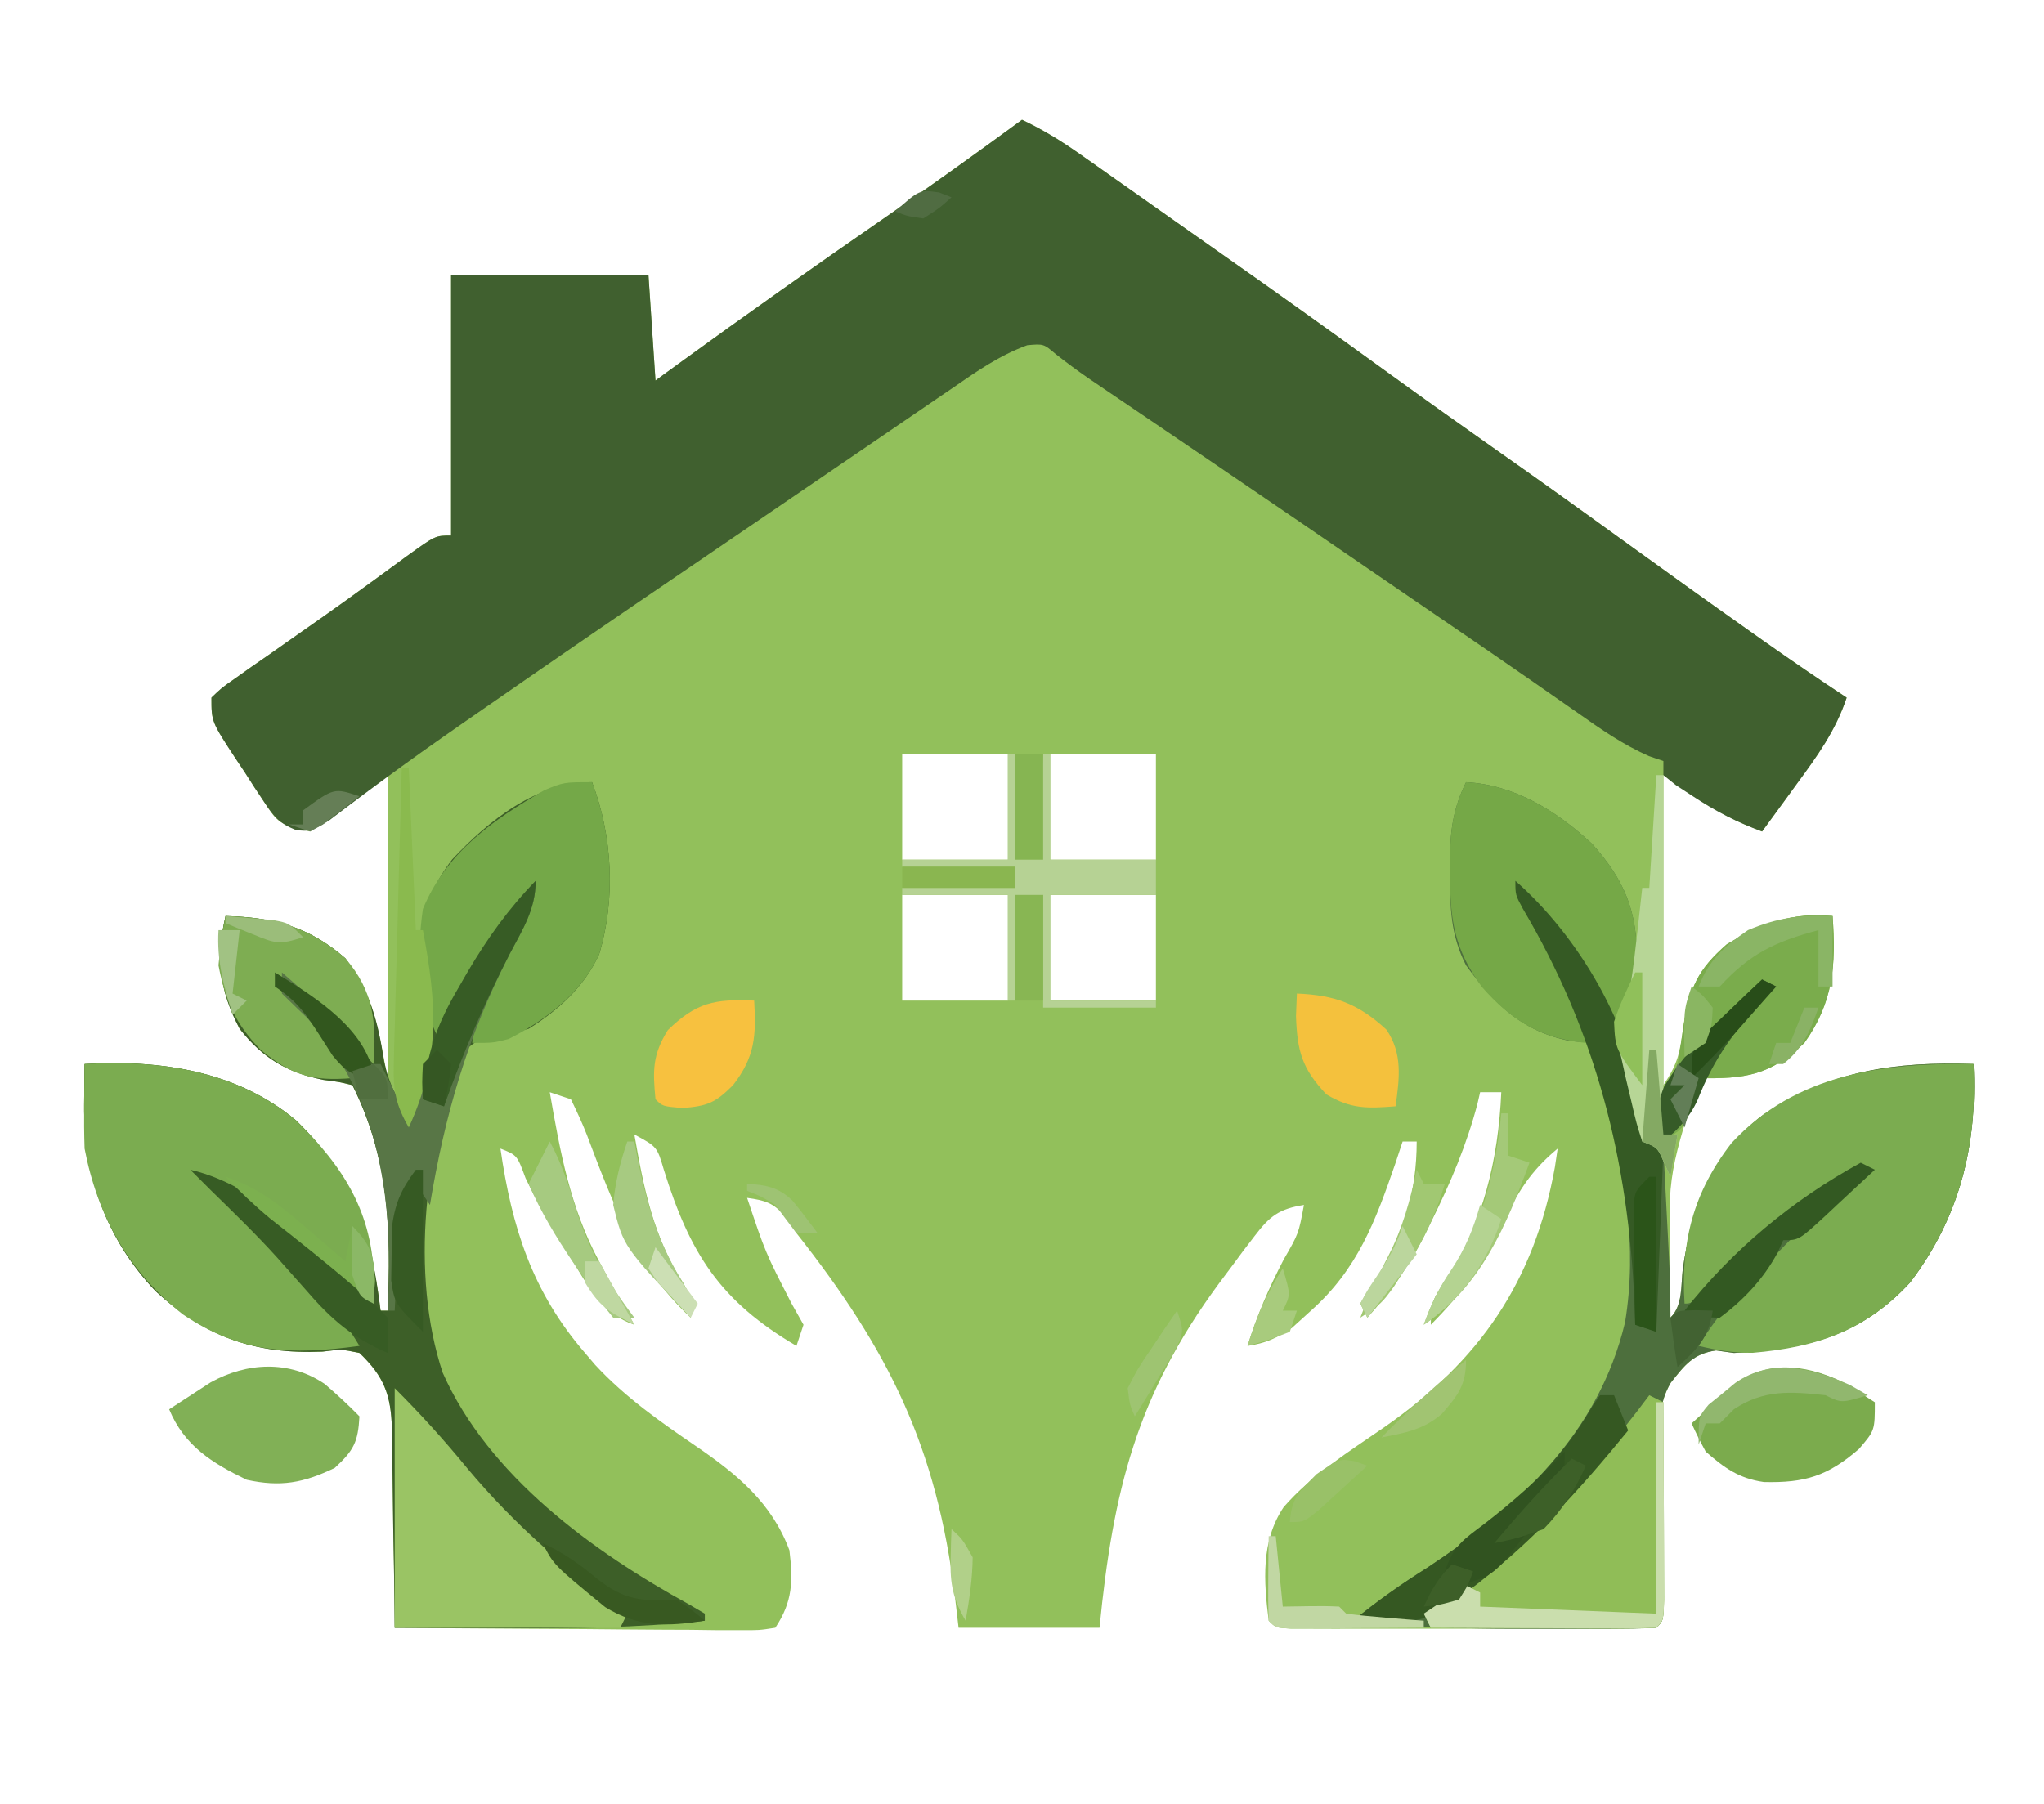 <?xml version="1.0" encoding="UTF-8"?>
<svg version="1.1" xmlns="http://www.w3.org/2000/svg" width="290" height="256">
<path d="M0 0 C2.926 1.384 5.524 2.972 8.168 4.836 C8.97 5.399 9.772 5.963 10.598 6.543 C11.453 7.148 12.307 7.752 13.188 8.375 C14.078 9.002 14.969 9.629 15.886 10.275 C17.717 11.565 19.547 12.855 21.375 14.147 C23.736 15.814 26.1 17.476 28.465 19.137 C36.445 24.745 44.372 30.422 52.27 36.145 C57.321 39.8 62.4 43.414 67.5 47 C73.365 51.124 79.194 55.293 85 59.5 C91.059 63.889 97.139 68.246 103.25 72.562 C103.941 73.051 104.632 73.54 105.344 74.043 C109.192 76.755 113.071 79.407 117 82 C115.427 86.728 112.794 90.343 109.875 94.312 C109.173 95.28 109.173 95.28 108.457 96.268 C107.309 97.848 106.155 99.425 105 101 C100 99 100 99 91 93 C91 107.52 91 122.04 91 137 C93.101 133.848 93.351 132.353 93.812 128.688 C94.769 123.196 95.78 120.681 100 117 C104.894 114.119 109.23 112.408 115 113 C115.511 119.926 115.125 125.238 111 131 C106.138 135.624 102.592 136.124 96 136 C95.52 137.583 95.041 139.166 94.562 140.75 C94.296 141.632 94.029 142.513 93.754 143.422 C92.609 147.337 91.876 150.664 91.902 154.766 C91.906 155.655 91.909 156.545 91.912 157.461 C91.92 158.381 91.929 159.302 91.938 160.25 C91.944 161.654 91.944 161.654 91.951 163.086 C91.963 165.391 91.979 167.695 92 170 C93.774 168.226 93.469 165.472 93.75 163.062 C95.084 154.182 97.825 146.821 105.121 141.242 C114.649 134.943 123.708 133.62 135 134 C135.574 145.481 133.032 155.761 126 165 C118.989 172.624 111.079 174.569 101 175 C100.167 174.883 99.335 174.765 98.477 174.645 C95.222 175.112 94.047 176.701 92.057 179.209 C90.252 182.266 90.46 185.065 90.547 188.551 C90.556 189.25 90.566 189.95 90.576 190.67 C90.61 192.886 90.679 195.098 90.75 197.312 C90.8 199.544 90.843 201.776 90.882 204.008 C90.92 206.021 90.977 208.032 91.034 210.044 C91 213 91 213 90 214 C88.317 214.099 86.631 214.128 84.945 214.129 C83.329 214.134 83.329 214.134 81.679 214.139 C80.506 214.137 79.333 214.135 78.125 214.133 C76.93 214.134 75.735 214.135 74.504 214.136 C71.972 214.136 69.44 214.135 66.908 214.13 C63.017 214.125 59.126 214.13 55.234 214.137 C52.781 214.136 50.328 214.135 47.875 214.133 C46.702 214.135 45.529 214.137 44.321 214.139 C43.243 214.136 42.165 214.133 41.055 214.129 C40.101 214.129 39.147 214.128 38.164 214.127 C36 214 36 214 35 213 C34.293 207.406 33.876 201.714 37.125 196.875 C41.168 192.247 46.43 188.973 51.453 185.504 C64.909 176.133 72.671 164.92 75.605 148.641 C75.801 147.334 75.801 147.334 76 146 C72.146 149.174 70.254 152.285 68.125 156.812 C65.481 162.382 62.332 166.642 58 171 C58 167.668 58.396 167.159 60.25 164.562 C65.456 156.502 67.58 147.502 68 138 C67.01 138 66.02 138 65 138 C64.814 138.804 64.814 138.804 64.625 139.625 C63.079 145.498 60.808 150.825 58.125 156.25 C57.798 156.923 57.47 157.596 57.133 158.289 C54.89 162.722 52.306 166.291 49 170 C48.67 169.34 48.34 168.68 48 168 C48.891 166.441 48.891 166.441 50.25 164.562 C54.137 158.64 56 152.067 56 145 C55.34 145 54.68 145 54 145 C53.648 146.062 53.296 147.124 52.934 148.219 C50.134 156.35 47.583 163.143 41 169 C39.67 170.207 39.67 170.207 38.312 171.438 C36.128 172.914 34.588 173.617 32 174 C33.337 169.665 35.033 165.772 37.125 161.75 C39.255 158.054 39.255 158.054 40 154 C36.482 154.559 35.149 155.582 33.012 158.395 C32.473 159.097 31.935 159.799 31.38 160.523 C30.822 161.278 30.263 162.034 29.688 162.812 C29.111 163.584 28.534 164.356 27.94 165.151 C16.255 180.99 12.91 194.611 11 214 C4.4 214 -2.2 214 -9 214 C-9.17 212.539 -9.34 211.079 -9.516 209.574 C-12.119 188.268 -18.869 174.68 -32 158 C-32.512 157.234 -33.024 156.469 -33.551 155.68 C-35.274 153.683 -36.427 153.355 -39 153 C-36.408 160.753 -36.408 160.753 -32.688 168 C-31.852 169.485 -31.852 169.485 -31 171 C-31.33 171.99 -31.66 172.98 -32 174 C-42.878 167.618 -47.125 160.851 -50.824 148.977 C-51.777 145.737 -51.777 145.737 -55 144 C-53.647 151.735 -52.3 158.579 -47.988 165.23 C-47 167 -47 167 -47 170 C-54.71 162.876 -58.128 153.594 -61.764 143.981 C-62.429 142.287 -63.207 140.638 -64 139 C-64.99 138.67 -65.98 138.34 -67 138 C-65.53 146.452 -64.11 154.369 -60 162 C-59.323 163.259 -59.323 163.259 -58.633 164.543 C-57.444 166.709 -56.235 168.86 -55 171 C-59.394 169.502 -61.189 166.142 -63.5 162.375 C-63.896 161.746 -64.292 161.118 -64.699 160.47 C-66.785 157.117 -68.719 153.747 -70.438 150.188 C-71.635 146.93 -71.635 146.93 -74 146 C-72.382 157.199 -69.478 166.357 -62 175 C-61.522 175.561 -61.044 176.121 -60.551 176.699 C-56.271 181.324 -51.245 184.827 -46.062 188.361 C-40.338 192.3 -35.49 196.315 -33 203 C-32.475 207.315 -32.516 210.274 -35 214 C-37.291 214.361 -37.291 214.361 -40.184 214.341 C-41.806 214.34 -41.806 214.34 -43.46 214.34 C-44.631 214.324 -45.801 214.309 -47.008 214.293 C-48.801 214.287 -48.801 214.287 -50.631 214.28 C-54.463 214.263 -58.294 214.226 -62.125 214.188 C-64.717 214.172 -67.31 214.159 -69.902 214.146 C-76.268 214.113 -82.634 214.063 -89 214 C-89.009 212.996 -89.019 211.992 -89.028 210.958 C-89.068 207.221 -89.134 203.485 -89.208 199.748 C-89.236 198.133 -89.257 196.519 -89.271 194.904 C-89.292 192.577 -89.339 190.252 -89.391 187.926 C-89.392 187.208 -89.393 186.49 -89.394 185.75 C-89.534 180.932 -90.51 178.344 -94 175 C-96.543 174.471 -96.543 174.471 -99.25 174.812 C-108.798 175.218 -115.804 172.751 -122.918 166.246 C-129.91 158.866 -133.172 149.826 -133.062 139.75 C-133.049 138.134 -133.049 138.134 -133.035 136.484 C-133.018 135.255 -133.018 135.255 -133 134 C-122.32 133.362 -111.425 134.955 -103 142 C-94.649 150.149 -92.441 157.574 -91 169 C-90.67 169 -90.34 169 -90 169 C-89.506 157.547 -89.743 147.515 -95 137 C-96.89 136.534 -96.89 136.534 -99.125 136.25 C-104.318 135.167 -107.704 133.187 -111 129 C-113.89 123.518 -114.399 118.977 -113 113 C-106.235 113.172 -101.172 114.485 -96 119 C-91.723 124.74 -91.51 128.448 -90 136 C-90 121.81 -90 107.62 -90 93 C-95.445 96.96 -95.445 96.96 -101 101 C-105.505 99.874 -105.505 99.874 -107.578 96.727 C-108.016 96.067 -108.455 95.407 -108.906 94.727 C-109.35 94.033 -109.793 93.34 -110.25 92.625 C-110.709 91.939 -111.168 91.253 -111.641 90.547 C-115 85.408 -115 85.408 -115 82 C-113.57 80.625 -113.57 80.625 -111.555 79.215 C-110.813 78.689 -110.072 78.162 -109.309 77.62 C-108.506 77.065 -107.702 76.51 -106.875 75.938 C-106.064 75.366 -105.253 74.795 -104.418 74.206 C-102.755 73.034 -101.089 71.866 -99.421 70.701 C-97.184 69.129 -94.967 67.533 -92.758 65.922 C-92.12 65.458 -91.482 64.994 -90.825 64.516 C-89.629 63.645 -88.434 62.772 -87.242 61.896 C-83.225 59 -83.225 59 -81 59 C-81 46.79 -81 34.58 -81 22 C-71.76 22 -62.52 22 -53 22 C-52.505 29.425 -52.505 29.425 -52 37 C-50.967 36.247 -49.935 35.494 -48.871 34.719 C-39.076 27.6 -29.198 20.615 -19.234 13.734 C-12.752 9.251 -6.355 4.662 0 0 Z M-17 90 C-17 94.95 -17 99.9 -17 105 C-12.05 105 -7.1 105 -2 105 C-2 100.05 -2 95.1 -2 90 C-6.95 90 -11.9 90 -17 90 Z M4 90 C4 94.95 4 99.9 4 105 C8.95 105 13.9 105 19 105 C19 100.05 19 95.1 19 90 C14.05 90 9.1 90 4 90 Z M-17 110 C-17 114.95 -17 119.9 -17 125 C-12.05 125 -7.1 125 -2 125 C-2 120.05 -2 115.1 -2 110 C-6.95 110 -11.9 110 -17 110 Z M4 110 C4 114.95 4 119.9 4 125 C8.95 125 13.9 125 19 125 C19 120.05 19 115.1 19 110 C14.05 110 9.1 110 4 110 Z " fill="#92C05B" transform="translate(145,17)"/>
<path d="M0 0 C2.926 1.384 5.524 2.972 8.168 4.836 C8.97 5.399 9.772 5.963 10.598 6.543 C11.453 7.148 12.307 7.752 13.188 8.375 C14.078 9.002 14.969 9.629 15.886 10.275 C17.717 11.565 19.547 12.855 21.375 14.147 C23.736 15.814 26.1 17.476 28.465 19.137 C36.445 24.745 44.372 30.422 52.27 36.145 C57.321 39.8 62.4 43.414 67.5 47 C73.365 51.124 79.194 55.293 85 59.5 C91.059 63.889 97.139 68.246 103.25 72.562 C103.941 73.051 104.632 73.54 105.344 74.043 C109.192 76.755 113.071 79.407 117 82 C115.427 86.728 112.794 90.343 109.875 94.312 C109.173 95.28 109.173 95.28 108.457 96.268 C107.309 97.848 106.155 99.425 105 101 C101.427 99.68 98.36 98.105 95.188 96 C94.397 95.484 93.607 94.969 92.793 94.438 C92.201 93.963 91.61 93.489 91 93 C91 92.34 91 91.68 91 91 C90.322 90.769 89.644 90.539 88.945 90.301 C85.276 88.68 82.136 86.491 78.875 84.188 C77.442 83.188 76.008 82.19 74.574 81.191 C73.826 80.668 73.077 80.145 72.306 79.606 C68.45 76.921 64.568 74.274 60.688 71.625 C59.069 70.518 57.45 69.412 55.832 68.305 C55.028 67.755 54.225 67.206 53.397 66.64 C51.08 65.055 48.765 63.469 46.449 61.883 C44.925 60.838 43.4 59.794 41.875 58.75 C41.118 58.231 40.361 57.713 39.581 57.179 C34.856 53.946 30.124 50.723 25.387 47.508 C24.538 46.932 24.538 46.932 23.672 46.344 C20.874 44.444 18.075 42.545 15.275 40.647 C13.749 39.612 13.749 39.612 12.191 38.555 C10.833 37.634 10.833 37.634 9.448 36.695 C7.87 35.603 6.323 34.466 4.816 33.278 C3.063 31.785 3.063 31.785 0.746 31.992 C-3.233 33.453 -6.464 35.723 -9.938 38.125 C-11.111 38.922 -11.111 38.922 -12.308 39.735 C-13.997 40.884 -15.684 42.037 -17.369 43.194 C-20.008 45.005 -22.653 46.807 -25.301 48.605 C-28.992 51.115 -32.679 53.629 -36.363 56.148 C-40.065 58.68 -43.771 61.206 -47.48 63.727 C-57.018 70.21 -66.529 76.731 -76 83.312 C-76.962 83.979 -77.924 84.646 -78.915 85.333 C-83.123 88.26 -87.308 91.204 -91.418 94.266 C-92.066 94.745 -92.713 95.224 -93.381 95.718 C-95.047 96.958 -96.702 98.215 -98.355 99.473 C-101 101 -101 101 -103.004 100.8 C-105.431 99.827 -106.15 98.894 -107.578 96.727 C-108.016 96.067 -108.455 95.407 -108.906 94.727 C-109.571 93.686 -109.571 93.686 -110.25 92.625 C-110.709 91.939 -111.168 91.253 -111.641 90.547 C-115 85.408 -115 85.408 -115 82 C-113.57 80.625 -113.57 80.625 -111.555 79.215 C-110.813 78.689 -110.072 78.162 -109.309 77.62 C-108.506 77.065 -107.702 76.51 -106.875 75.938 C-106.064 75.366 -105.253 74.795 -104.418 74.206 C-102.755 73.034 -101.089 71.866 -99.421 70.701 C-97.184 69.129 -94.967 67.533 -92.758 65.922 C-92.12 65.458 -91.482 64.994 -90.825 64.516 C-89.629 63.645 -88.434 62.772 -87.242 61.896 C-83.225 59 -83.225 59 -81 59 C-81 46.79 -81 34.58 -81 22 C-71.76 22 -62.52 22 -53 22 C-52.505 29.425 -52.505 29.425 -52 37 C-50.967 36.247 -49.935 35.494 -48.871 34.719 C-39.076 27.6 -29.198 20.615 -19.234 13.734 C-12.752 9.251 -6.355 4.662 0 0 Z " fill="#40602F" transform="translate(145,17)"/>
<path d="M0 0 C2.899 7.599 3.385 16.576 1 24.438 C-1.115 29.043 -4.755 32.334 -9 35 C-10.573 35.379 -12.158 35.714 -13.75 36 C-16.085 36.49 -16.085 36.49 -18 38 C-23.762 51.234 -25.833 69.908 -21.188 83.812 C-14.688 98.477 0.147 109.214 13.762 116.688 C14.5 117.121 15.239 117.554 16 118 C16 118.33 16 118.66 16 119 C6.405 120.02 -3.117 120.12 -12.75 120.062 C-14.237 120.057 -15.724 120.053 -17.211 120.049 C-20.807 120.038 -24.404 120.021 -28 120 C-28.009 118.996 -28.019 117.992 -28.028 116.958 C-28.068 113.221 -28.134 109.485 -28.208 105.748 C-28.236 104.133 -28.257 102.519 -28.271 100.904 C-28.292 98.577 -28.339 96.252 -28.391 93.926 C-28.392 93.208 -28.393 92.49 -28.394 91.75 C-28.534 86.932 -29.51 84.344 -33 81 C-35.543 80.471 -35.543 80.471 -38.25 80.812 C-47.798 81.218 -54.804 78.751 -61.918 72.246 C-68.91 64.866 -72.172 55.826 -72.062 45.75 C-72.049 44.134 -72.049 44.134 -72.035 42.484 C-72.024 41.665 -72.012 40.845 -72 40 C-61.32 39.362 -50.425 40.955 -42 48 C-33.649 56.149 -31.441 63.574 -30 75 C-29.67 75 -29.34 75 -29 75 C-28.506 63.547 -28.743 53.515 -34 43 C-35.89 42.534 -35.89 42.534 -38.125 42.25 C-43.318 41.167 -46.704 39.187 -50 35 C-52.89 29.518 -53.399 24.977 -52 19 C-45.235 19.172 -40.172 20.485 -35 25 C-31.491 29.709 -30.382 33.902 -29.492 39.668 C-28.989 42.054 -28.181 43.877 -27 46 C-24.635 43.635 -24.451 42.36 -23.812 39.125 C-23.633 38.261 -23.454 37.398 -23.27 36.508 C-22.993 33.934 -23.301 32.459 -24 30 C-24.855 22.52 -24.51 17.044 -19.844 10.969 C-14.612 5.383 -7.865 0 0 0 Z " fill="#3D5F28" transform="translate(84,111)"/>
<path d="M0 0 C6.906 0.363 12.937 4.144 17.906 8.777 C22.44 13.855 24.285 18.227 24.25 25.125 C24.258 26.676 24.258 26.676 24.266 28.258 C24 31 24 31 22 34 C22.308 36.847 23.088 39.244 24.062 41.938 C25.039 45.127 25.158 47.686 25 51 C25.99 51.33 26.98 51.66 28 52 C28.168 55.25 28.334 58.5 28.5 61.75 C28.548 62.67 28.595 63.591 28.645 64.539 C28.69 65.429 28.735 66.318 28.781 67.234 C28.823 68.051 28.865 68.868 28.908 69.71 C28.992 71.805 29 73.903 29 76 C30.774 74.226 30.469 71.472 30.75 69.062 C32.084 60.182 34.825 52.821 42.121 47.242 C51.649 40.943 60.708 39.62 72 40 C72.574 51.481 70.032 61.761 63 71 C55.989 78.624 48.079 80.569 38 81 C37.167 80.883 36.335 80.765 35.477 80.645 C32.222 81.112 31.047 82.701 29.057 85.209 C27.252 88.266 27.46 91.065 27.547 94.551 C27.556 95.25 27.566 95.95 27.576 96.67 C27.61 98.886 27.679 101.098 27.75 103.312 C27.8 105.544 27.843 107.776 27.882 110.008 C27.92 112.021 27.977 114.032 28.034 116.044 C28 119 28 119 27 120 C24.765 120.101 22.526 120.131 20.289 120.133 C19.265 120.134 19.265 120.134 18.22 120.136 C16.766 120.136 15.311 120.135 13.857 120.13 C11.669 120.125 9.481 120.13 7.293 120.137 C-0.516 120.14 -8.235 119.914 -16 119 C-12.613 116.203 -9.152 113.777 -5.438 111.438 C7.582 102.8 18.802 92.372 22.559 76.664 C24.35 65.854 22.491 55.512 20 45 C19.787 44.102 19.575 43.203 19.355 42.277 C18.923 40.513 18.466 38.755 18 37 C16.969 36.917 15.938 36.835 14.875 36.75 C7.914 35.403 4.047 31.508 0 26 C-2.193 21.729 -2.302 17.706 -2.25 13 C-2.258 12.301 -2.265 11.603 -2.273 10.883 C-2.258 6.814 -1.801 3.659 0 0 Z " fill="#4D6F3D" transform="translate(208,111)"/>
<path d="M0 0 C0.574 11.481 -1.968 21.761 -9 31 C-15.289 37.838 -22.23 40.2 -31.352 40.984 C-34.046 41 -36.385 40.623 -39 40 C-35.919 34.947 -32.254 31.089 -28 27 C-26.793 25.762 -26.793 25.762 -25.562 24.5 C-22.167 21.187 -18.594 18.095 -15 15 C-23.77 19.488 -30.453 24.811 -37.48 31.621 C-40 34 -40 34 -41 34 C-41.563 25.269 -39.759 18.181 -34.312 11.188 C-25.144 1.321 -12.713 -0.204 0 0 Z " fill="#7BAC50" transform="translate(280,151)"/>
<path d="M0 0 C10.68 -0.638 21.575 0.955 30 8 C36.804 14.64 40.904 21.14 41.062 30.812 C41.042 31.864 41.021 32.916 41 34 C40.051 33.175 39.102 32.35 38.125 31.5 C35.088 28.906 32.028 26.342 28.938 23.812 C28.142 23.159 27.347 22.505 26.527 21.832 C23.809 19.862 21.035 18.423 18 17 C18.741 17.725 18.741 17.725 19.497 18.465 C21.753 20.68 24.002 22.902 26.25 25.125 C27.027 25.886 27.805 26.646 28.605 27.43 C32.603 31.393 36.12 35.153 39 40 C29.301 41.319 22.21 41.102 13.949 35.535 C6.27 29.487 1.842 21.583 0 12 C-0.067 9.918 -0.085 7.833 -0.062 5.75 C-0.049 4.134 -0.049 4.134 -0.035 2.484 C-0.024 1.665 -0.012 0.845 0 0 Z " fill="#7BAC50" transform="translate(12,151)"/>
<path d="M0 0 C2.899 7.599 3.385 16.576 1 24.438 C-1.49 29.951 -6.543 33.744 -11.812 36.438 C-14 37 -14 37 -17 37 C-16.453 31.994 -14.759 28.028 -12.438 23.625 C-12.108 22.984 -11.779 22.344 -11.439 21.684 C-10.634 20.119 -9.818 18.559 -9 17 C-12.317 20.032 -14.426 23.155 -16.625 27.062 C-18.351 30.111 -20.056 33.085 -22 36 C-24.578 30.199 -24.897 24.221 -24 18 C-20.659 9.93 -14.072 5.349 -6.75 1.125 C-4 0 -4 0 0 0 Z " fill="#74A848" transform="translate(84,111)"/>
<path d="M0 0 C6.906 0.363 12.937 4.144 17.906 8.777 C22.44 13.855 24.285 18.227 24.25 25.125 C24.255 26.159 24.26 27.193 24.266 28.258 C24 31 24 31 22 34 C21.34 34 20.68 34 20 34 C19.636 33.299 19.273 32.597 18.898 31.875 C18.144 30.452 18.144 30.452 17.375 29 C16.888 28.072 16.4 27.144 15.898 26.188 C13.542 22.231 10.82 18.635 8 15 C8.273 15.56 8.545 16.12 8.826 16.697 C10.057 19.232 11.279 21.772 12.5 24.312 C12.929 25.194 13.359 26.075 13.801 26.982 C14.207 27.83 14.613 28.678 15.031 29.551 C15.408 30.331 15.785 31.111 16.174 31.915 C17 34 17 34 17 37 C10.628 36.393 6.433 33.822 2.25 29.062 C-1.636 23.773 -2.322 19.477 -2.25 13 C-2.258 12.301 -2.265 11.603 -2.273 10.883 C-2.258 6.814 -1.801 3.659 0 0 Z " fill="#75A847" transform="translate(208,111)"/>
<path d="M0 0 C0.66 0.33 1.32 0.66 2 1 C2.025 5.397 2.043 9.793 2.055 14.19 C2.06 15.686 2.067 17.183 2.075 18.68 C2.088 20.827 2.093 22.974 2.098 25.121 C2.103 26.415 2.108 27.708 2.114 29.041 C2 32 2 32 1 33 C-1.376 33.088 -3.722 33.115 -6.098 33.098 C-7.161 33.096 -7.161 33.096 -8.246 33.093 C-10.518 33.088 -12.79 33.075 -15.062 33.062 C-16.6 33.057 -18.137 33.053 -19.674 33.049 C-23.449 33.038 -27.225 33.021 -31 33 C-31.33 32.34 -31.66 31.68 -32 31 C-31.31 30.515 -30.621 30.031 -29.91 29.531 C-17.946 20.997 -8.767 11.8 0 0 Z " fill="#90BD57" transform="translate(234,198)"/>
<path d="M0 0 C3.664 3.664 6.985 7.326 10.25 11.312 C16.962 19.363 24.497 25.883 33 32 C32.505 32.99 32.505 32.99 32 34 C21.44 34 10.88 34 0 34 C0 22.78 0 11.56 0 0 Z " fill="#9AC464" transform="translate(56,197)"/>
<path d="M0 0 C0.511 6.926 0.125 12.238 -4 18 C-8.862 22.624 -12.408 23.124 -19 23 C-19.268 24.114 -19.536 25.227 -19.812 26.375 C-21 30 -21 30 -24 32 C-25.539 27.243 -24.168 25.337 -22 21 C-21.67 19.173 -21.382 17.339 -21.125 15.5 C-20.206 10.08 -19.167 7.635 -15 4 C-10.106 1.119 -5.77 -0.592 0 0 Z " fill="#7AAC4C" transform="translate(260,130)"/>
<path d="M0 0 C6.763 0.172 11.83 1.484 17 6 C21.042 10.68 21.416 15.071 21 21 C20.34 20.319 19.68 19.639 19 18.938 C15.505 15.433 11.749 12.228 8 9 C8.387 9.424 8.773 9.848 9.172 10.285 C12.739 14.303 15.482 18.254 18 23 C12.268 23.459 9.447 22.656 5 19 C1.418 15.319 -0.043 12.043 -1 7 C-0.625 3.062 -0.625 3.062 0 0 Z " fill="#7EAD52" transform="translate(32,130)"/>
<path d="M0 0 C1.714 1.474 3.345 2.979 4.926 4.594 C4.724 8.229 4.143 9.393 1.426 11.906 C-3.004 14.042 -6.251 14.653 -11.074 13.594 C-16.001 11.215 -19.928 8.762 -22.074 3.594 C-20.829 2.774 -19.578 1.964 -18.324 1.156 C-17.28 0.478 -17.28 0.478 -16.215 -0.215 C-11.03 -3.1 -5.006 -3.394 0 0 Z " fill="#81B056" transform="translate(46.074,196.406)"/>
<path d="M0 0 C1.673 0.959 3.302 1.993 4.922 3.039 C4.922 7.039 4.922 7.039 2.672 9.664 C-1.803 13.528 -4.99 14.494 -10.824 14.359 C-14.345 13.859 -16.444 12.352 -19.078 10.039 C-19.788 8.728 -20.464 7.398 -21.078 6.039 C-19.812 4.888 -18.54 3.743 -17.266 2.602 C-16.558 1.963 -15.85 1.325 -15.121 0.668 C-10.553 -2.975 -5.074 -2.346 0 0 Z " fill="#7BAB4D" transform="translate(261.078,195.961)"/>
<path d="M0 0 C0 4.095 -1.889 6.962 -3.75 10.5 C-9.683 22.141 -12.874 33.161 -15 46 C-15.66 45.01 -16.32 44.02 -17 43 C-19.401 46.602 -19.438 49.509 -19.625 53.688 C-19.664 54.389 -19.702 55.091 -19.742 55.814 C-19.836 57.543 -19.919 59.271 -20 61 C-20.33 61 -20.66 61 -21 61 C-20.954 59.924 -20.907 58.847 -20.859 57.738 C-20.437 43.715 -22.57 30.134 -32.496 19.379 C-32.951 18.944 -33.406 18.51 -33.875 18.062 C-34.576 17.382 -35.278 16.701 -36 16 C-36 15.01 -36 14.02 -36 13 C-34.368 14.409 -32.745 15.827 -31.125 17.25 C-30.22 18.039 -29.315 18.828 -28.383 19.641 C-26.256 21.747 -25.095 23.257 -24 26 C-23.34 26 -22.68 26 -22 26 C-21.01 27.98 -20.02 29.96 -19 32 C-16.706 29.706 -16.336 28.256 -15.375 25.188 C-12.1 15.865 -6.663 7.288 0 0 Z " fill="#587646" transform="translate(76,125)"/>
<path d="M0 0 C0.66 0 1.32 0 2 0 C2.66 1.65 3.32 3.3 4 5 C-3.066 13.669 -9.993 21.292 -19 28 C-20.011 28.846 -21.021 29.691 -22.062 30.562 C-26.341 32.656 -30.321 32.333 -35 32 C-31.613 29.203 -28.152 26.777 -24.438 24.438 C-15.195 18.306 -6.703 11.301 -1.086 1.582 C-0.728 1.06 -0.369 0.538 0 0 Z " fill="#355822" transform="translate(227,198)"/>
<path d="M0 0 C8.976 7.888 16.584 20.735 17.812 32.688 C17.895 34.124 17.966 35.562 18 37 C19.485 37.495 19.485 37.495 21 38 C20.67 46.58 20.34 55.16 20 64 C18.515 63.505 18.515 63.505 17 63 C16.963 61.947 16.925 60.894 16.887 59.809 C16.033 39.618 11.403 21.457 1.066 3.969 C0 2 0 2 0 0 Z " fill="#355A24" transform="translate(215,125)"/>
<path d="M0 0 C0.33 0 0.66 0 1 0 C1.049 0.759 1.098 1.519 1.148 2.301 C1.223 3.295 1.298 4.289 1.375 5.312 C1.445 6.299 1.514 7.285 1.586 8.301 C1.839 11.215 1.839 11.215 4 14 C4.33 9.38 4.66 4.76 5 0 C5.33 0 5.66 0 6 0 C6 4.95 6 9.9 6 15 C10.95 15 15.9 15 21 15 C21 16.65 21 18.3 21 20 C16.05 20 11.1 20 6 20 C6 24.95 6 29.9 6 35 C10.95 35 15.9 35 21 35 C21 35.33 21 35.66 21 36 C15.72 36 10.44 36 5 36 C5 30.72 5 25.44 5 20 C4.01 20.33 3.02 20.66 2 21 C1.67 25.62 1.34 30.24 1 35 C0.67 35 0.34 35 0 35 C0 30.05 0 25.1 0 20 C-4.95 20 -9.9 20 -15 20 C-15 19.67 -15 19.34 -15 19 C-9.72 19 -4.44 19 1 19 C1 18.01 1 17.02 1 16 C-4.28 16 -9.56 16 -15 16 C-15 15.67 -15 15.34 -15 15 C-10.05 15 -5.1 15 0 15 C0 10.05 0 5.1 0 0 Z " fill="#B6D294" transform="translate(143,107)"/>
<path d="M0 0 C5.388 0.22 8.675 1.429 12.688 5.102 C15.036 8.498 14.552 12.056 14 16 C10.003 16.313 7.673 16.404 4.188 14.312 C0.739 10.667 0.039 8.196 -0.125 3.188 C-0.063 1.61 -0.063 1.61 0 0 Z " fill="#F4C13D" transform="translate(184,141)"/>
<path d="M0 0 C0.294 5.006 0.118 7.992 -3 12 C-5.505 14.505 -6.606 14.969 -10.188 15.25 C-13 15 -13 15 -14 14 C-14.391 9.938 -14.433 7.696 -12.25 4.188 C-8.216 0.266 -5.616 -0.255 0 0 Z " fill="#F7C13F" transform="translate(107,142)"/>
<path d="M0 0 C0.33 0 0.66 0 1 0 C1 16.83 1 33.66 1 51 C1.66 51 2.32 51 3 51 C2.67 52.98 2.34 54.96 2 57 C1.567 56.041 1.567 56.041 1.125 55.062 C0.172 52.848 0.172 52.848 -2 52 C-2.816 49.453 -2.816 49.453 -3.562 46.25 C-3.811 45.203 -4.06 44.157 -4.316 43.078 C-4.655 41.554 -4.655 41.554 -5 40 C-5.236 39.108 -5.472 38.216 -5.715 37.297 C-6 35 -6 35 -4 32 C-3.542 29.257 -3.169 26.573 -2.875 23.812 C-2.789 23.063 -2.702 22.313 -2.613 21.541 C-2.402 19.695 -2.2 17.848 -2 16 C-1.67 16 -1.34 16 -1 16 C-0.67 10.72 -0.34 5.44 0 0 Z " fill="#B7D696" transform="translate(235,110)"/>
<path d="M0 0 C10.879 2.511 20.283 13.283 28 21 C28.041 22.666 28.043 24.334 28 26 C23.147 23.915 20.018 21.263 16.625 17.312 C15.671 16.236 14.715 15.16 13.758 14.086 C13.293 13.561 12.828 13.036 12.349 12.495 C9.371 9.194 6.175 6.108 3 3 C1.999 2.001 0.998 1.002 0 0 Z " fill="#375C24" transform="translate(27,166)"/>
<path d="M0 0 C0.33 0 0.66 0 1 0 C1.025 4.397 1.043 8.793 1.055 13.19 C1.06 14.686 1.067 16.183 1.075 17.68 C1.088 19.827 1.093 21.974 1.098 24.121 C1.103 25.415 1.108 26.708 1.114 28.041 C1 31 1 31 0 32 C-2.376 32.088 -4.722 32.115 -7.098 32.098 C-8.161 32.096 -8.161 32.096 -9.246 32.093 C-11.518 32.088 -13.79 32.075 -16.062 32.062 C-17.6 32.057 -19.137 32.053 -20.674 32.049 C-24.449 32.038 -28.225 32.021 -32 32 C-32.33 31.34 -32.66 30.68 -33 30 C-31.02 28.68 -29.04 27.36 -27 26 C-26.34 26.33 -25.68 26.66 -25 27 C-25 27.66 -25 28.32 -25 29 C-16.75 29.33 -8.5 29.66 0 30 C0 20.1 0 10.2 0 0 Z " fill="#CADEAD" transform="translate(235,199)"/>
<path d="M0 0 C0.33 0 0.66 0 1 0 C1.33 7.59 1.66 15.18 2 23 C2.33 23 2.66 23 3 23 C4.952 33.392 5.555 41.061 1 51 C-0.794 47.921 -1.231 45.778 -1.135 42.231 C-1.115 41.291 -1.095 40.35 -1.074 39.381 C-1.042 38.373 -1.01 37.366 -0.977 36.328 C-0.952 35.291 -0.927 34.253 -0.901 33.184 C-0.819 29.872 -0.722 26.561 -0.625 23.25 C-0.567 21.004 -0.509 18.758 -0.453 16.512 C-0.313 11.007 -0.161 5.504 0 0 Z " fill="#8ABA4E" transform="translate(57,109)"/>
<path d="M0 0 C0.66 0.33 1.32 0.66 2 1 C0.214 2.673 -1.579 4.338 -3.375 6 C-3.883 6.477 -4.391 6.954 -4.914 7.445 C-8.773 11 -8.773 11 -11 11 C-11.262 11.581 -11.523 12.163 -11.793 12.762 C-13.807 16.497 -16.596 19.473 -20 22 C-22.938 21.938 -22.938 21.938 -25 21 C-18.215 12.381 -9.636 5.256 0 0 Z " fill="#335922" transform="translate(264,165)"/>
<path d="M0 0 C0 4.056 -1.842 6.872 -3.688 10.375 C-7.322 17.43 -10.335 24.517 -13 32 C-13.99 31.67 -14.98 31.34 -16 31 C-15.567 24.651 -14.047 20.378 -10.812 14.938 C-10.41 14.24 -10.007 13.543 -9.592 12.824 C-6.81 8.105 -3.836 3.935 0 0 Z " fill="#375C25" transform="translate(76,125)"/>
<path d="M0 0 C0.33 0 0.66 0 1 0 C1 1.98 1 3.96 1 6 C1.99 6.33 2.98 6.66 4 7 C0.741 15.876 -2.881 24.588 -11 30 C-9.987 27.131 -8.931 24.906 -7.125 22.438 C-2.701 16.042 -0.697 7.665 0 0 Z " fill="#A4C978" transform="translate(213,158)"/>
<path d="M0 0 C0.66 0.33 1.32 0.66 2 1 C1.469 1.545 0.938 2.091 0.391 2.652 C-3.886 7.218 -6.845 11.225 -9.125 17.047 C-10.266 19.594 -11.857 21.24 -14 23 C-15.021 19.843 -15.136 18.347 -13.906 15.219 C-11.649 11.407 -8.998 8.664 -5.812 5.625 C-5.254 5.08 -4.695 4.534 -4.119 3.973 C-2.753 2.641 -1.377 1.32 0 0 Z " fill="#365B28" transform="translate(250,139)"/>
<path d="M0 0 C1.702 3.142 2.731 6.268 3.75 9.688 C5.638 15.515 8.315 20.136 12 25 C11.01 25 10.02 25 9 25 C7.352 22.988 5.924 21.037 4.5 18.875 C4.109 18.305 3.719 17.735 3.316 17.148 C0.903 13.572 -1.294 9.977 -3 6 C-2 4 -1 2 0 0 Z " fill="#A6CA80" transform="translate(78,162)"/>
<path d="M0 0 C0.33 0 0.66 0 1 0 C1 7.59 1 15.18 1 23 C-3 19 -3 19 -3.496 15.723 C-3.477 14.515 -3.457 13.307 -3.438 12.062 C-3.436 10.857 -3.435 9.652 -3.434 8.41 C-2.978 4.83 -2.142 2.872 0 0 Z " fill="#365A23" transform="translate(59,166)"/>
<path d="M0 0 C0 3.3 0 6.6 0 10 C-0.66 10 -1.32 10 -2 10 C-2 7.36 -2 4.72 -2 2 C-8.079 3.629 -11.65 5.266 -16 10 C-16.99 10 -17.98 10 -19 10 C-17.497 6.174 -15.372 4.299 -12 2 C-7.86 0.238 -4.482 -0.213 0 0 Z " fill="#8AB565" transform="translate(260,130)"/>
<path d="M0 0 C0 3 0 3 -1.969 5.262 C-2.804 6.062 -3.639 6.863 -4.5 7.688 C-5.335 8.496 -6.171 9.304 -7.031 10.137 C-7.681 10.752 -8.331 11.366 -9 12 C-7.68 11.67 -6.36 11.34 -5 11 C-10 17.571 -10 17.571 -15 19 C-14.67 18.34 -14.34 17.68 -14 17 C-14.99 17 -15.98 17 -17 17 C-15.772 13.316 -14.376 12.509 -11.312 10.188 C-7.223 7.013 -3.563 3.75 0 0 Z " fill="#315320" transform="translate(222,206)"/>
<path d="M0 0 C0.33 0 0.66 0 1 0 C1.159 0.834 1.317 1.668 1.48 2.527 C2.84 9.086 4.39 14.533 8.012 20.195 C9 22 9 22 9 25 C-0.56 14.903 -0.56 14.903 -2 9 C-1.739 5.844 -1.025 2.991 0 0 Z " fill="#A7CA81" transform="translate(89,162)"/>
<path d="M0 0 C1.238 0.712 1.238 0.712 2.5 1.438 C-1.25 2.562 -1.25 2.562 -3.5 1.438 C-8.456 0.902 -12.272 0.619 -16.5 3.438 C-17.16 4.098 -17.82 4.758 -18.5 5.438 C-19.16 5.438 -19.82 5.438 -20.5 5.438 C-20.83 6.428 -21.16 7.418 -21.5 8.438 C-21.5 4.438 -21.5 4.438 -20.074 2.77 C-19.452 2.268 -18.829 1.767 -18.188 1.25 C-17.573 0.741 -16.958 0.232 -16.324 -0.293 C-11.102 -3.927 -5.396 -2.409 0 0 Z " fill="#91B76E" transform="translate(262.5,196.562)"/>
<path d="M0 0 C1.32 0 2.64 0 4 0 C4 4.95 4 9.9 4 15 C2.68 15 1.36 15 0 15 C0 10.05 0 5.1 0 0 Z " fill="#88B653" transform="translate(144,127)"/>
<path d="M0 0 C4.541 1.466 7.763 4.045 11.312 7.125 C12.137 7.827 12.137 7.827 12.979 8.543 C14.324 9.69 15.663 10.844 17 12 C17.33 10.35 17.66 8.7 18 7 C20.603 9.712 20.995 10.891 21.188 14.75 C21.095 16.359 21.095 16.359 21 18 C20.051 17.175 19.102 16.35 18.125 15.5 C14.282 12.197 10.319 9.057 6.332 5.93 C4.079 4.065 2.031 2.101 0 0 Z " fill="#7CB04F" transform="translate(32,167)"/>
<path d="M0 0 C0.33 0.66 0.66 1.32 1 2 C1.99 2 2.98 2 4 2 C2.702 6.365 1.022 9.921 -1.438 13.75 C-2.034 14.694 -2.631 15.637 -3.246 16.609 C-5 19 -5 19 -8 21 C-6.852 17.94 -5.525 15.072 -4 12.188 C-1.967 8.204 -0.935 4.365 0 0 Z " fill="#A1C872" transform="translate(201,166)"/>
<path d="M0 0 C1.333 0 2.667 0 4 0 C4 4.95 4 9.9 4 15 C2.667 15 1.333 15 0 15 C0 10.05 0 5.1 0 0 Z " fill="#86B552" transform="translate(144,107)"/>
<path d="M0 0 C0.33 0 0.66 0 1 0 C1.33 3.3 1.66 6.6 2 10 C3.299 9.979 4.599 9.959 5.938 9.938 C7.292 9.916 8.648 9.929 10 10 C10.33 10.33 10.66 10.66 11 11 C12.849 11.234 14.705 11.413 16.562 11.562 C17.574 11.646 18.586 11.73 19.629 11.816 C20.411 11.877 21.194 11.938 22 12 C22 12.33 22 12.66 22 13 C18.521 13.029 15.042 13.047 11.562 13.062 C10.073 13.075 10.073 13.075 8.553 13.088 C7.608 13.091 6.664 13.094 5.691 13.098 C4.817 13.103 3.942 13.108 3.041 13.114 C1 13 1 13 0 12 C-0.072 9.98 -0.084 7.958 -0.062 5.938 C-0.053 4.833 -0.044 3.728 -0.035 2.59 C-0.024 1.735 -0.012 0.881 0 0 Z " fill="#C1D7A3" transform="translate(180,218)"/>
<path d="M0 0 C0.33 0 0.66 0 1 0 C1 7.26 1 14.52 1 22 C0.01 21.67 -0.98 21.34 -2 21 C-2.058 17.875 -2.094 14.75 -2.125 11.625 C-2.142 10.736 -2.159 9.846 -2.176 8.93 C-2.182 8.079 -2.189 7.228 -2.195 6.352 C-2.206 5.566 -2.216 4.781 -2.227 3.971 C-2 2 -2 2 0 0 Z " fill="#2B5419" transform="translate(234,167)"/>
<path d="M0 0 C5.28 0 10.56 0 16 0 C16 0.99 16 1.98 16 3 C10.72 3 5.44 3 0 3 C0 2.01 0 1.02 0 0 Z " fill="#8AB650" transform="translate(128,123)"/>
<path d="M0 0 C3.001 1.371 5.297 3.004 7.812 5.125 C11.684 8.117 14.087 8.283 19 8 C21.203 9.488 21.203 9.488 23 11 C17.632 11.841 13.588 11.976 8.855 9.066 C1.535 3.07 1.535 3.07 0 0 Z " fill="#385921" transform="translate(77,219)"/>
<path d="M0 0 C0.66 0.33 1.32 0.66 2 1 C0.455 4.476 -1.34 7.268 -4 10 C-7.75 11.312 -7.75 11.312 -11 12 C-7.491 7.816 -3.919 3.804 0 0 Z " fill="#3D6028" transform="translate(223,207)"/>
<path d="M0 0 C0.99 0.66 1.98 1.32 3 2 C1.114 8.035 -2.756 13.504 -8 17 C-6.949 14.022 -5.788 11.688 -4 9.062 C-2.043 6.066 -0.978 3.423 0 0 Z " fill="#B4D391" transform="translate(210,171)"/>
<path d="M0 0 C5.126 3.126 11.818 7.25 13.699 13.219 C13.798 13.807 13.898 14.394 14 15 C11.004 14.677 10.132 14.161 8.184 11.785 C7.319 10.437 7.319 10.437 6.438 9.062 C4.371 5.864 3.206 4.138 0 2 C0 1.34 0 0.68 0 0 Z " fill="#32571E" transform="translate(39,138)"/>
<path d="M0 0 C1.125 3.75 1.125 3.75 0 6 C0.66 6 1.32 6 2 6 C1.67 6.99 1.34 7.98 1 9 C-2.062 10.188 -2.062 10.188 -5 11 C-3.775 6.947 -2.301 3.556 0 0 Z " fill="#A8CB7D" transform="translate(182,180)"/>
<path d="M0 0 C0.66 0.33 1.32 0.66 2 1 C0.752 2.418 -0.499 3.834 -1.75 5.25 C-2.446 6.039 -3.142 6.828 -3.859 7.641 C-5.846 9.83 -7.891 11.929 -10 14 C-10 10 -10 10 -7.812 7.422 C-6.884 6.54 -5.956 5.658 -5 4.75 C-4.072 3.858 -3.144 2.966 -2.188 2.047 C-1.466 1.371 -0.744 0.696 0 0 Z " fill="#284D19" transform="translate(250,139)"/>
<path d="M0 0 C0.33 0 0.66 0 1 0 C1 5.28 1 10.56 1 16 C-2.818 10.909 -2.818 10.909 -3 7 C-2.191 4.527 -1.151 2.348 0 0 Z " fill="#90C05A" transform="translate(232,138)"/>
<path d="M0 0 C0.594 0.21 1.189 0.42 1.801 0.637 C0.348 1.976 -1.112 3.308 -2.574 4.637 C-3.386 5.379 -4.198 6.122 -5.035 6.887 C-7.199 8.637 -7.199 8.637 -9.199 8.637 C-8.946 5.216 -7.891 4.329 -5.387 1.824 C-2.199 -0.363 -2.199 -0.363 0 0 Z " fill="#99C168" transform="translate(192.199,207.363)"/>
<path d="M0 0 C0 3.575 -1.128 4.98 -3.422 7.637 C-6.042 9.901 -8.638 10.341 -12 11 C-8.196 7.081 -4.184 3.509 0 0 Z " fill="#A1C472" transform="translate(208,193)"/>
<path d="M0 0 C1.207 0.031 1.207 0.031 2.438 0.062 C1.895 3.858 0.236 5.535 -2.562 8.062 C-2.943 5.736 -3.275 3.402 -3.562 1.062 C-2.562 0.062 -2.562 0.062 0 0 Z " fill="#426232" transform="translate(240.562,185.938)"/>
<path d="M0 0 C0.33 0 0.66 0 1 0 C1.33 3.96 1.66 7.92 2 12 C2.66 12 3.32 12 4 12 C3.67 13.98 3.34 15.96 3 18 C2.711 17.361 2.422 16.721 2.125 16.062 C1.172 13.848 1.172 13.848 -1 13 C-0.67 8.71 -0.34 4.42 0 0 Z " fill="#84A963" transform="translate(234,149)"/>
<path d="M0 0 C1 3 1 3 -0.434 5.918 C-1.095 6.997 -1.756 8.076 -2.438 9.188 C-3.096 10.274 -3.755 11.361 -4.434 12.48 C-5.209 13.728 -5.209 13.728 -6 15 C-6.715 13.359 -6.715 13.359 -7 11 C-5.566 8.203 -5.566 8.203 -3.562 5.25 C-2.904 4.265 -2.245 3.28 -1.566 2.266 C-1.049 1.518 -0.533 0.77 0 0 Z " fill="#9EC471" transform="translate(167,186)"/>
<path d="M0 0 C0.66 1.32 1.32 2.64 2 4 C-0.31 6.97 -2.62 9.94 -5 13 C-5.33 12.34 -5.66 11.68 -6 11 C-5.039 9.16 -5.039 9.16 -3.625 7.062 C-1.995 4.626 -0.937 2.811 0 0 Z " fill="#BBD69D" transform="translate(199,174)"/>
<path d="M0 0 C1.562 1.188 1.562 1.188 3 3 C2.875 5.562 2.875 5.562 2 8 C1.01 8.66 0.02 9.32 -1 10 C-1.125 3.375 -1.125 3.375 0 0 Z " fill="#8AB662" transform="translate(240,140)"/>
<path d="M0 0 C0.99 0 1.98 0 3 0 C2.67 2.97 2.34 5.94 2 9 C2.66 9.33 3.32 9.66 4 10 C3.34 10.66 2.68 11.32 2 12 C0.708 7.88 -0.263 4.332 0 0 Z " fill="#A1C283" transform="translate(31,132)"/>
<path d="M0 0 C2.603 2.712 2.995 3.891 3.188 7.75 C3.095 9.359 3.095 9.359 3 11 C1 10 1 10 0 7 C-0.04 4.667 -0.044 2.333 0 0 Z " fill="#8BB866" transform="translate(50,174)"/>
<path d="M0 0 C2.709 0.155 4.466 0.482 6.445 2.402 C7.677 3.898 8.843 5.446 10 7 C9.01 7 8.02 7 7 7 C5.986 5.677 4.987 4.343 4 3 C1.917 1.748 1.917 1.748 0 1 C0 0.67 0 0.34 0 0 Z " fill="#9EC373" transform="translate(106,168)"/>
<path d="M0 0 C0.66 0.66 1.32 1.32 2 2 C1.625 5.125 1.625 5.125 1 8 C0.01 7.67 -0.98 7.34 -2 7 C-2.125 4.625 -2.125 4.625 -2 2 C-1.34 1.34 -0.68 0.68 0 0 Z " fill="#355723" transform="translate(62,149)"/>
<path d="M0 0 C1.562 1.438 1.562 1.438 3 4 C2.968 7.054 2.533 9.997 2 13 C0.216 9.938 -0.229 7.779 -0.125 4.25 C-0.107 3.451 -0.089 2.652 -0.07 1.828 C-0.047 1.225 -0.024 0.622 0 0 Z " fill="#B1D089" transform="translate(135,217)"/>
<path d="M0 0 C0.66 0 1.32 0 2 0 C3.65 2.97 5.3 5.94 7 9 C3.244 7.122 2.07 6.416 0 3 C0 2.01 0 1.02 0 0 Z " fill="#BFD8A1" transform="translate(83,179)"/>
<path d="M0 0 C2 2.667 4 5.333 6 8 C5.67 8.66 5.34 9.32 5 10 C3.967 8.907 2.949 7.8 1.938 6.688 C1.369 6.073 0.801 5.458 0.215 4.824 C-0.387 3.921 -0.387 3.921 -1 3 C-0.67 2.01 -0.34 1.02 0 0 Z " fill="#CCDFB4" transform="translate(93,177)"/>
<path d="M0 0 C0.66 0 1.32 0 2 0 C0.827 3.337 -0.189 5.774 -3 8 C-3.66 8 -4.32 8 -5 8 C-4.67 7.01 -4.34 6.02 -4 5 C-3.34 5 -2.68 5 -2 5 C-1.34 3.35 -0.68 1.7 0 0 Z " fill="#8AB265" transform="translate(256,143)"/>
<path d="M0 0 C-1.094 0.867 -2.201 1.718 -3.312 2.562 C-3.927 3.038 -4.542 3.514 -5.176 4.004 C-5.778 4.333 -6.38 4.661 -7 5 C-7.99 4.67 -8.98 4.34 -10 4 C-9.34 4 -8.68 4 -8 4 C-8 3.34 -8 2.68 -8 2 C-3.61 -1.203 -3.61 -1.203 0 0 Z " fill="#657E56" transform="translate(51,113)"/>
<path d="M0 0 C0.99 0.33 1.98 0.66 3 1 C2.312 2.938 2.312 2.938 1 5 C-1.625 5.75 -1.625 5.75 -4 6 C-2.848 3.532 -1.952 1.952 0 0 Z " fill="#3D5F28" transform="translate(206,222)"/>
<path d="M0 0 C1.485 0.99 1.485 0.99 3 2 C2.34 4.31 1.68 6.62 1 9 C0.34 7.68 -0.32 6.36 -1 5 C-0.34 4.34 0.32 3.68 1 3 C0.34 3 -0.32 3 -1 3 C-0.67 2.01 -0.34 1.02 0 0 Z " fill="#627E57" transform="translate(238,151)"/>
<path d="M0 0 C1.459 0.114 2.917 0.242 4.375 0.375 C5.593 0.479 5.593 0.479 6.836 0.586 C9 1 9 1 11 3 C7.591 4.136 6.997 3.867 3.812 2.562 C3.097 2.275 2.382 1.988 1.645 1.691 C1.102 1.463 0.559 1.235 0 1 C0 0.67 0 0.34 0 0 Z " fill="#9BBD7A" transform="translate(32,130)"/>
<path d="M0 0 C2 2 2 2 2 5 C0.68 5 -0.64 5 -2 5 C-2.33 3.68 -2.66 2.36 -3 1 C-2.01 0.67 -1.02 0.34 0 0 Z " fill="#516F3F" transform="translate(53,151)"/>
<path d="M0 0 C0.866 0.34 0.866 0.34 1.75 0.688 C0 2.25 0 2.25 -2.25 3.688 C-4.5 3.375 -4.5 3.375 -6.25 2.688 C-2.804 -0.389 -2.804 -0.389 0 0 Z " fill="#506C42" transform="translate(133.25,27.312)"/>
</svg>
